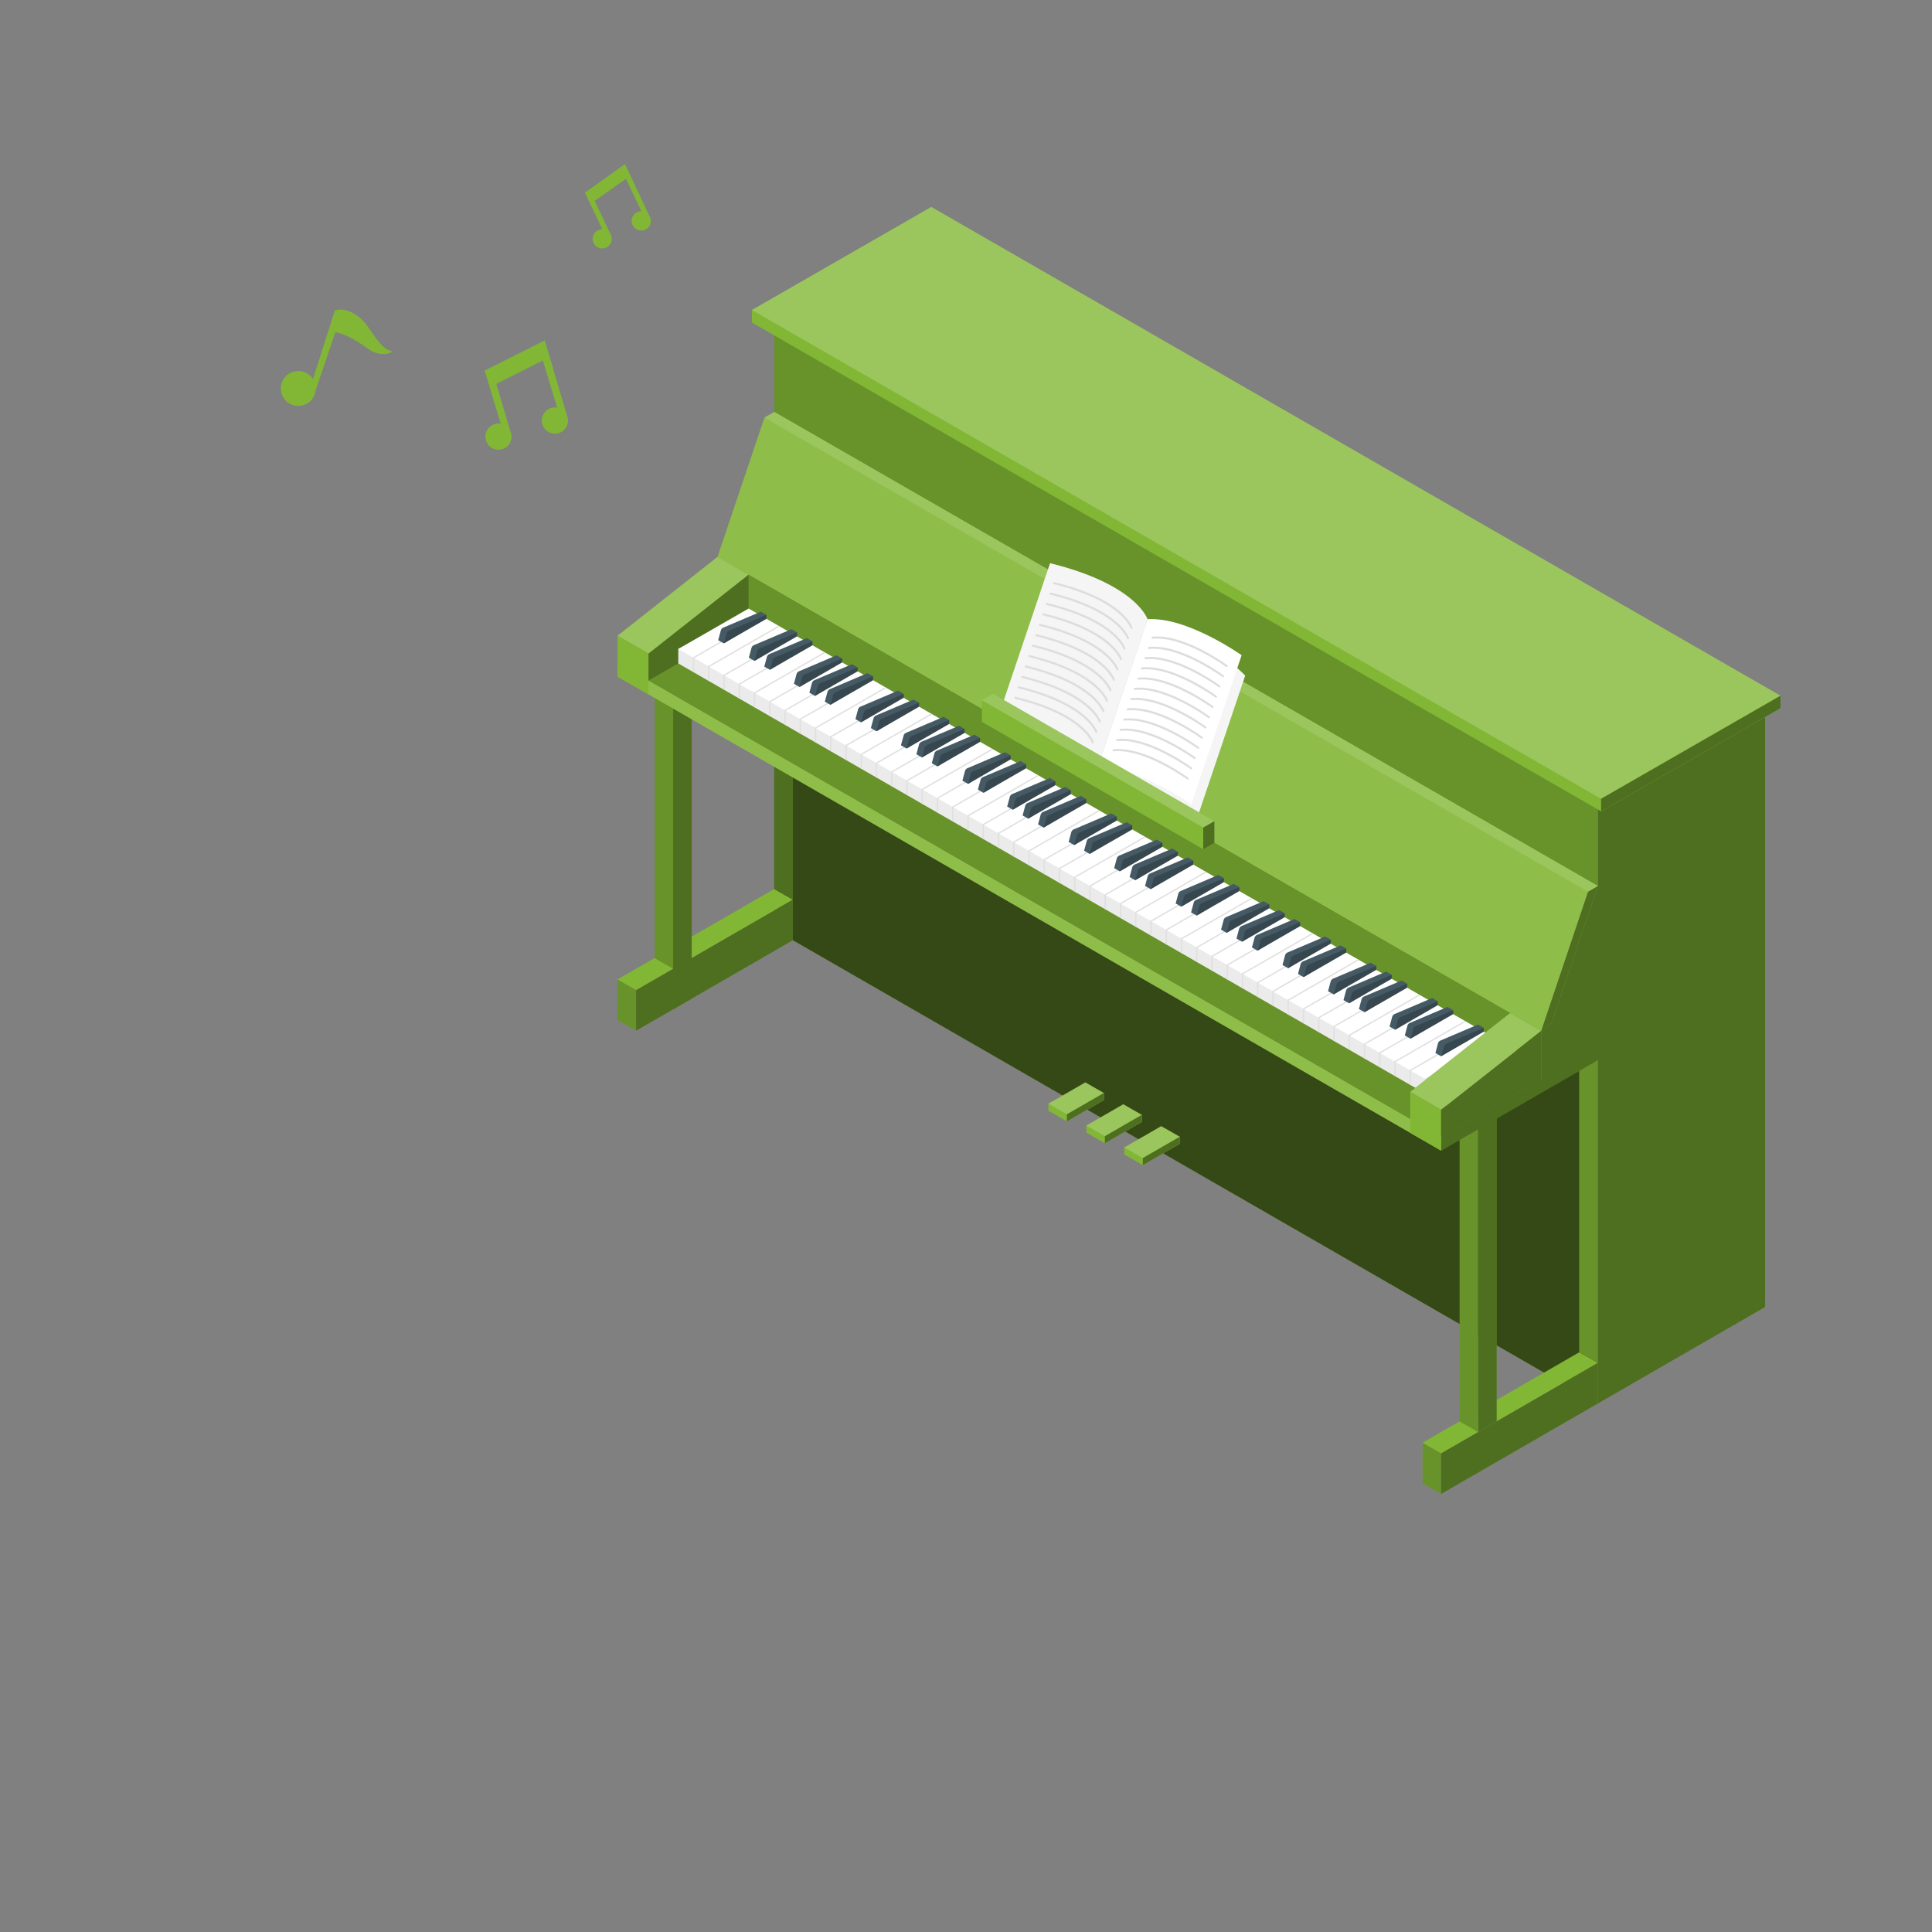 <svg xmlns="http://www.w3.org/2000/svg" viewBox="0 0 500 500"><rect x="0" y="0" width="500" height="500" fill="#808080" stroke="none"/><g id="freepik--musical-notes--inject-37"><path d="M92.64,81.84c-3.55-2.64-6-1.44-6-1.44L81,98.11a4.51,4.51,0,1,0,.69,2.83l0,.07L86.78,86s2.73.11,8.26,4.11c3.9,2.83,6.61.84,6.61.84C97.75,90.25,96.18,84.48,92.64,81.84Z" style="fill:#82B735"></path><path d="M161.76,42.47l-10.39,7.39,4.53,9.48a2.48,2.48,0,1,0,2,1.08h0l-4-8.44L162,46.26l4,8.44a2.48,2.48,0,1,0,2,1.08h0Z" style="fill:#82B735"></path><path d="M141,88.08l-15.57,7.84,4.16,13.74a3.34,3.34,0,0,0-2.93.91,3.38,3.38,0,1,0,5.41,1h0l-3.63-12.22,12.05-6.07,3.71,12.23a3.39,3.39,0,1,0,2.47,1.88h0Z" style="fill:#82B735"></path></g><g id="freepik--Piano--inject-37"><polygon points="413.5 274.38 413.5 363.24 200.37 240.56 200.37 152.14 413.5 274.38" style="fill:#82B735"></polygon><polygon points="413.5 274.38 413.5 363.24 200.37 240.56 200.37 152.14 413.5 274.38" style="opacity:0.6"></polygon><polygon points="159.82 253.47 159.82 263.99 164.62 266.75 164.62 256.23 159.82 253.47" style="fill:#82B735"></polygon><polygon points="159.82 253.47 159.82 263.99 164.62 266.75 164.62 256.23 159.82 253.47" style="opacity:0.2"></polygon><polygon points="164.62 256.22 164.62 266.75 205.17 243.35 205.17 232.82 164.62 256.22" style="fill:#82B735"></polygon><polygon points="164.62 256.22 164.62 266.75 205.17 243.35 205.17 232.82 164.62 256.22" style="opacity:0.4"></polygon><polygon points="200.37 230.08 159.82 253.47 164.62 256.22 205.17 232.82 200.37 230.08" style="fill:#82B735"></polygon><polygon points="169.42 175.12 169.42 247.97 174.21 250.72 174.21 172.38 169.42 175.12" style="fill:#82B735"></polygon><polygon points="169.42 175.12 169.42 247.97 174.21 250.72 174.21 172.38 169.42 175.12" style="opacity:0.2"></polygon><polygon points="174.21 172.81 174.21 261.23 179.01 258.45 179.01 175.57 174.21 172.81" style="fill:#82B735"></polygon><polygon points="174.21 172.81 174.21 261.23 179.01 258.45 179.01 175.57 174.21 172.81" style="opacity:0.4"></polygon><polygon points="200.37 230.08 200.37 157.26 205.17 154.5 205.17 232.82 200.37 230.08" style="fill:#82B735"></polygon><polygon points="200.37 230.08 200.37 157.26 205.17 154.5 205.17 232.82 200.37 230.08" style="opacity:0.4"></polygon><polygon points="159.82 171.74 372.95 294.41 406.88 267.61 193.74 144.94 159.82 171.74" style="fill:#82B735"></polygon><polygon points="159.82 171.74 372.95 294.41 406.88 267.61 193.74 144.94 159.82 171.74" style="opacity:0.2"></polygon><polygon points="372.95 287.21 372.95 297.78 413.5 274.38 413.5 363.24 456.8 338.26 456.8 181.76 413.5 206.75 413.5 229.29 401.59 264.61 372.95 287.21" style="fill:#82B735"></polygon><polygon points="372.95 287.21 372.95 297.78 413.5 274.38 413.5 363.24 456.8 338.26 456.8 181.76 413.5 206.75 413.5 229.29 401.59 264.61 372.95 287.21" style="opacity:0.4"></polygon><polygon points="159.82 171.52 159.82 175.11 372.95 297.78 372.95 294.2 159.82 171.52" style="fill:#82B735"></polygon><polygon points="159.82 171.52 159.82 175.11 372.95 297.78 372.95 294.2 159.82 171.52" style="fill:#fff;opacity:0.1"></polygon><polygon points="200.37 84.07 200.37 106.61 413.5 229.29 413.5 206.75 200.37 84.07" style="fill:#82B735"></polygon><polygon points="200.37 84.07 200.37 106.61 413.5 229.29 413.5 206.75 200.37 84.07" style="opacity:0.2"></polygon><polygon points="200.37 106.61 188.46 141.93 398.83 266.79 401.6 264.61 413.5 229.29 200.37 106.61" style="fill:#82B735"></polygon><polygon points="200.37 106.61 188.46 141.93 398.83 266.79 400.46 261.96 410.98 230.74 413.5 229.29 200.37 106.61" style="fill:#fff;opacity:0.2"></polygon><polygon points="197.85 108.06 185.7 144.11 398.83 266.79 410.98 230.74 197.85 108.06" style="fill:#82B735"></polygon><polygon points="197.85 108.06 185.7 144.11 398.83 266.79 410.98 230.74 197.85 108.06" style="fill:#fff;opacity:0.1"></polygon><polygon points="410.99 230.74 413.5 229.29 401.6 264.61 398.86 266.79 410.99 230.74" style="opacity:0.4"></polygon><polygon points="368.16 373.37 368.16 383.88 372.95 386.64 372.95 376.12 368.16 373.37" style="fill:#82B735"></polygon><polygon points="368.16 373.37 368.16 383.88 372.95 386.64 372.95 376.12 368.16 373.37" style="opacity:0.2"></polygon><polygon points="372.95 376.11 372.95 386.64 413.5 363.24 413.5 352.72 372.95 376.11" style="fill:#82B735"></polygon><polygon points="372.95 376.11 372.95 386.64 413.5 363.24 413.5 352.72 372.95 376.11" style="opacity:0.4"></polygon><polygon points="408.7 349.97 368.16 373.37 372.95 376.11 413.5 352.72 408.7 349.97" style="fill:#82B735"></polygon><polygon points="377.75 295.01 377.75 367.86 382.55 370.62 382.55 292.27 377.75 295.01" style="fill:#82B735"></polygon><polygon points="377.75 295.01 377.75 367.86 382.55 370.62 382.55 292.27 377.75 295.01" style="opacity:0.2"></polygon><polygon points="382.55 292.27 382.55 370.62 387.34 367.84 387.34 289.5 382.55 292.27" style="fill:#82B735"></polygon><polygon points="382.55 292.27 382.55 370.62 387.34 367.84 387.34 289.5 382.55 292.27" style="opacity:0.4"></polygon><polygon points="408.7 349.97 408.7 277.15 413.5 274.38 413.5 352.72 408.7 349.97" style="fill:#82B735"></polygon><polygon points="408.7 349.97 408.7 277.15 413.5 274.38 413.5 352.72 408.7 349.97" style="opacity:0.2"></polygon><polygon points="197.84 108.07 410.99 230.74 413.5 229.29 200.36 106.61 197.84 108.07" style="fill:#82B735"></polygon><polygon points="197.84 108.07 410.99 230.74 413.5 229.29 200.36 106.61 197.84 108.07" style="fill:#fff;opacity:0.2"></polygon><polygon points="193.74 161.23 398.86 279.28 398.86 266.79 193.74 148.74 193.74 161.23" style="fill:#82B735"></polygon><polygon points="193.74 161.23 398.86 279.28 398.86 266.79 193.74 148.74 193.74 161.23" style="opacity:0.2"></polygon><polygon points="194.59 83.47 414.36 209.97 460.79 183.28 460.79 180.05 241.02 56.79 194.59 80.23 194.59 83.47" style="fill:#82B735"></polygon><polygon points="194.59 80.23 414.36 206.73 460.79 180.05 241.02 53.55 194.59 80.23" style="fill:#82B735"></polygon><polygon points="194.59 80.23 414.36 206.73 460.79 180.05 241.02 53.55 194.59 80.23" style="fill:#fff;opacity:0.2"></polygon><polygon points="414.36 206.73 414.36 209.97 460.79 183.28 460.79 180.05 414.36 206.73" style="fill:#82B735"></polygon><polygon points="414.36 206.73 414.36 209.97 460.79 183.28 460.79 180.05 414.36 206.73" style="opacity:0.4"></polygon><polygon points="167.84 169.16 159.82 164.53 185.7 144.11 193.74 148.74 167.84 169.16" style="fill:#82B735"></polygon><polygon points="167.84 169.16 159.82 164.53 185.7 144.11 193.74 148.74 167.84 169.16" style="fill:#fff;opacity:0.2"></polygon><polygon points="167.84 169.16 167.84 179.73 159.82 175.11 159.82 164.53 167.84 169.16" style="fill:#82B735"></polygon><polygon points="193.74 148.74 193.74 161.23 167.84 176.12 167.84 169.16 193.74 148.74" style="fill:#82B735"></polygon><polygon points="193.74 148.74 193.74 161.23 167.84 176.12 167.84 169.16 193.74 148.74" style="opacity:0.4"></polygon><polygon points="175.54 171.7 376.81 287.59 395.02 277.12 395.02 273.38 193.74 158.76 175.54 167.95 175.54 171.7" style="fill:#ebebeb"></polygon><polygon points="175.54 167.95 376.81 283.84 395.02 273.38 193.74 157.49 175.54 167.95" style="fill:#fff"></polygon><polygon points="179.66 174.07 179.66 170.33 197.86 159.86 197.51 159.66 179.4 170.07 179.31 170.12 179.31 173.87 179.66 174.07" style="fill:#e0e0e0"></polygon><polygon points="183.6 172.6 201.81 162.13 201.46 161.93 183.34 172.34 183.25 172.4 183.25 176.14 183.6 176.34 183.6 172.6" style="fill:#e0e0e0"></polygon><polygon points="187.55 174.87 205.76 164.41 205.4 164.2 187.29 174.62 187.2 174.67 187.2 178.41 187.55 178.62 187.55 174.87" style="fill:#e0e0e0"></polygon><polygon points="191.5 177.14 209.7 166.68 209.35 166.48 191.23 176.89 191.15 176.94 191.15 180.69 191.5 180.89 191.5 177.14" style="fill:#e0e0e0"></polygon><polygon points="195.44 179.42 213.65 168.95 213.3 168.75 195.18 179.16 195.09 179.21 195.09 182.96 195.44 183.16 195.44 179.42" style="fill:#e0e0e0"></polygon><polygon points="199.39 181.69 217.59 171.22 217.24 171.02 199.13 181.43 199.04 181.49 199.04 185.23 199.39 185.43 199.39 181.69" style="fill:#e0e0e0"></polygon><polygon points="203.34 183.96 221.54 173.5 221.19 173.29 203.07 183.71 202.99 183.76 202.99 187.5 203.34 187.71 203.34 183.96" style="fill:#e0e0e0"></polygon><polygon points="207.28 186.23 225.49 175.77 225.14 175.56 207.02 185.98 206.93 186.03 206.93 189.78 207.28 189.98 207.28 186.23" style="fill:#e0e0e0"></polygon><polygon points="211.23 188.5 229.43 178.04 229.08 177.84 210.97 188.25 210.88 188.3 210.88 192.05 211.23 192.25 211.23 188.5" style="fill:#e0e0e0"></polygon><polygon points="215.18 190.78 233.38 180.31 233.03 180.11 214.91 190.52 214.82 190.57 214.82 194.32 215.18 194.52 215.18 190.78" style="fill:#e0e0e0"></polygon><polygon points="219.12 193.05 237.33 182.59 236.97 182.38 218.86 192.79 218.77 192.85 218.77 196.59 219.12 196.79 219.12 193.05" style="fill:#e0e0e0"></polygon><polygon points="223.07 195.32 241.27 184.86 240.92 184.65 222.81 195.07 222.72 195.12 222.72 198.87 223.07 199.07 223.07 195.32" style="fill:#e0e0e0"></polygon><polygon points="227.02 197.59 245.22 187.13 244.87 186.93 226.75 197.34 226.66 197.39 226.66 201.14 227.02 201.34 227.02 197.59" style="fill:#e0e0e0"></polygon><polygon points="230.96 199.87 249.17 189.4 248.81 189.2 230.7 199.61 230.61 199.66 230.61 203.41 230.96 203.61 230.96 199.87" style="fill:#e0e0e0"></polygon><polygon points="234.91 202.14 253.11 191.67 252.76 191.47 234.65 201.88 234.56 201.94 234.56 205.68 234.91 205.88 234.91 202.14" style="fill:#e0e0e0"></polygon><polygon points="238.86 204.41 257.06 193.95 256.71 193.74 238.59 204.16 238.5 204.21 238.5 207.95 238.86 208.16 238.86 204.41" style="fill:#e0e0e0"></polygon><polygon points="242.8 206.68 261.01 196.22 260.65 196.01 242.54 206.43 242.45 206.48 242.45 210.23 242.8 210.43 242.8 206.68" style="fill:#e0e0e0"></polygon><polygon points="246.75 208.96 264.95 198.49 264.6 198.29 246.49 208.7 246.4 208.75 246.4 212.5 246.75 212.7 246.75 208.96" style="fill:#e0e0e0"></polygon><polygon points="250.7 211.23 268.9 200.76 268.55 200.56 250.43 210.97 250.34 211.03 250.34 214.77 250.7 214.97 250.7 211.23" style="fill:#e0e0e0"></polygon><polygon points="254.64 213.5 272.85 203.03 272.49 202.83 254.38 213.25 254.29 213.3 254.29 217.04 254.64 217.25 254.64 213.5" style="fill:#e0e0e0"></polygon><polygon points="258.59 215.77 276.79 205.31 276.44 205.1 258.32 215.52 258.24 215.57 258.24 219.31 258.59 219.52 258.59 215.77" style="fill:#e0e0e0"></polygon><polygon points="262.54 218.04 280.74 207.58 280.39 207.38 262.27 217.79 262.18 217.84 262.18 221.59 262.54 221.79 262.54 218.04" style="fill:#e0e0e0"></polygon><polygon points="266.48 220.32 284.69 209.85 284.33 209.65 266.22 220.06 266.13 220.11 266.13 223.86 266.48 224.06 266.48 220.32" style="fill:#e0e0e0"></polygon><polygon points="270.43 222.59 288.63 212.12 288.28 211.92 270.17 222.34 270.08 222.39 270.08 226.13 270.43 226.34 270.43 222.59" style="fill:#e0e0e0"></polygon><polygon points="274.38 224.86 292.58 214.4 292.23 214.19 274.11 224.61 274.02 224.66 274.02 228.41 274.38 228.61 274.38 224.86" style="fill:#e0e0e0"></polygon><polygon points="278.32 227.13 296.52 216.67 296.17 216.47 278.06 226.88 277.97 226.93 277.97 230.68 278.32 230.88 278.32 227.13" style="fill:#e0e0e0"></polygon><polygon points="282.27 229.41 300.47 218.94 300.12 218.74 282 229.15 281.92 229.2 281.92 232.95 282.27 233.15 282.27 229.41" style="fill:#e0e0e0"></polygon><polygon points="286.21 231.68 304.42 221.21 304.06 221.01 285.95 231.43 285.86 231.48 285.86 235.22 286.21 235.42 286.21 231.68" style="fill:#e0e0e0"></polygon><polygon points="290.16 233.95 308.36 223.48 308.01 223.28 289.9 233.7 289.81 233.75 289.81 237.49 290.16 237.7 290.16 233.95" style="fill:#e0e0e0"></polygon><polygon points="294.11 236.22 312.31 225.76 311.96 225.55 293.85 235.97 293.76 236.02 293.76 239.77 294.11 239.97 294.11 236.22" style="fill:#e0e0e0"></polygon><polygon points="298.06 238.5 316.26 228.03 315.9 227.83 297.79 238.24 297.7 238.29 297.7 242.04 298.06 242.24 298.06 238.5" style="fill:#e0e0e0"></polygon><polygon points="302 240.77 320.2 230.3 319.85 230.1 301.74 240.51 301.65 240.56 301.65 244.31 302 244.51 302 240.77" style="fill:#e0e0e0"></polygon><polygon points="305.95 243.04 324.15 232.57 323.8 232.37 305.68 242.79 305.6 242.84 305.6 246.58 305.95 246.78 305.95 243.04" style="fill:#e0e0e0"></polygon><polygon points="309.89 245.31 328.1 234.85 327.74 234.64 309.63 245.06 309.54 245.11 309.54 248.86 309.89 249.06 309.89 245.31" style="fill:#e0e0e0"></polygon><polygon points="313.84 247.59 332.04 237.12 331.69 236.91 313.58 247.33 313.49 247.38 313.49 251.13 313.84 251.33 313.84 247.59" style="fill:#e0e0e0"></polygon><polygon points="317.79 249.86 335.99 239.39 335.64 239.19 317.52 249.6 317.44 249.65 317.44 253.4 317.79 253.6 317.79 249.86" style="fill:#e0e0e0"></polygon><polygon points="321.73 252.13 339.94 241.66 339.58 241.46 321.47 251.88 321.38 251.93 321.38 255.67 321.73 255.88 321.73 252.13" style="fill:#e0e0e0"></polygon><polygon points="325.68 254.4 343.88 243.94 343.53 243.73 325.42 254.15 325.33 254.2 325.33 257.94 325.68 258.15 325.68 254.4" style="fill:#e0e0e0"></polygon><polygon points="329.63 256.68 347.83 246.21 347.48 246 329.36 256.42 329.27 256.47 329.27 260.22 329.63 260.42 329.63 256.68" style="fill:#e0e0e0"></polygon><polygon points="333.57 258.95 351.77 248.48 351.42 248.28 333.31 258.69 333.22 258.74 333.22 262.49 333.57 262.69 333.57 258.95" style="fill:#e0e0e0"></polygon><polygon points="337.52 261.22 355.72 250.75 355.37 250.55 337.26 260.96 337.17 261.02 337.17 264.76 337.52 264.96 337.52 261.22" style="fill:#e0e0e0"></polygon><polygon points="341.47 263.49 359.67 253.02 359.31 252.82 341.2 263.24 341.12 263.29 341.12 267.03 341.47 267.24 341.47 263.49" style="fill:#e0e0e0"></polygon><polygon points="345.41 265.76 363.61 255.29 363.26 255.09 345.15 265.51 345.06 265.56 345.06 269.31 345.41 269.51 345.41 265.76" style="fill:#e0e0e0"></polygon><polygon points="349.36 268.04 367.56 257.57 367.21 257.37 349.1 267.78 349.01 267.83 349.01 271.58 349.36 271.78 349.36 268.04" style="fill:#e0e0e0"></polygon><polygon points="353.31 270.31 371.51 259.84 371.15 259.64 353.04 270.06 352.95 270.11 352.95 273.85 353.31 274.05 353.31 270.31" style="fill:#e0e0e0"></polygon><polygon points="357.25 272.58 375.45 262.11 375.1 261.91 356.99 272.33 356.9 272.38 356.9 276.12 357.25 276.33 357.25 272.58" style="fill:#e0e0e0"></polygon><polygon points="361.2 274.85 379.4 264.38 379.05 264.18 360.94 274.6 360.85 274.65 360.85 278.4 361.2 278.6 361.2 274.85" style="fill:#e0e0e0"></polygon><polygon points="365.15 277.13 383.35 266.66 382.99 266.45 364.88 276.87 364.79 276.92 364.79 280.67 365.15 280.87 365.15 277.13" style="fill:#e0e0e0"></polygon><polygon points="369.09 279.4 387.29 268.93 386.94 268.73 368.83 279.14 368.74 279.19 368.74 282.94 369.09 283.14 369.09 279.4" style="fill:#e0e0e0"></polygon><polygon points="390.89 271 372.77 281.42 372.69 281.47 372.69 285.21 373.04 285.42 373.04 281.67 391.24 271.2 390.89 271" style="fill:#e0e0e0"></polygon><path d="M205.24,164.62l-10,6.42-1.44-.83.67-2.5a1.16,1.16,0,0,1,.65-.75l9.71-4.12,1.44.83Z" style="fill:#455a64"></path><path d="M206.27,164.69l-11,6.35.67-2.5a1.13,1.13,0,0,1,.65-.75l9.71-4.12Z" style="fill:#37474f"></path><path d="M197.31,160.09l-10,6.41-1.44-.82.67-2.5a1.13,1.13,0,0,1,.65-.75l9.71-4.13,1.44.83Z" style="fill:#455a64"></path><path d="M198.35,160.16l-11,6.34L188,164a1.11,1.11,0,0,1,.65-.75l9.71-4.13Z" style="fill:#37474f"></path><path d="M382.92,266.93l-10,6.42-1.44-.83.67-2.5a1.13,1.13,0,0,1,.66-.74l9.7-4.13L384,266Z" style="fill:#455a64"></path><path d="M384,267l-11,6.35.67-2.5a1.16,1.16,0,0,1,.65-.75L384,266Z" style="fill:#37474f"></path><path d="M375,262.39l-10,6.41-1.44-.82.67-2.5a1.13,1.13,0,0,1,.65-.75l9.71-4.13,1.44.83Z" style="fill:#455a64"></path><path d="M376.08,262.46l-11,6.34.67-2.49a1.11,1.11,0,0,1,.65-.75l9.71-4.13Z" style="fill:#37474f"></path><path d="M371.05,260.08l-10,6.42-1.44-.83.68-2.5a1.16,1.16,0,0,1,.65-.75l9.7-4.12,1.44.82Z" style="fill:#455a64"></path><path d="M372.08,260.15l-11,6.35.67-2.5a1.13,1.13,0,0,1,.65-.75l9.71-4.13Z" style="fill:#37474f"></path><path d="M363.13,255.55l-10,6.41-1.44-.83.67-2.49a1.15,1.15,0,0,1,.66-.75l9.7-4.13,1.44.83Z" style="fill:#455a64"></path><path d="M364.16,255.62l-11,6.34.67-2.49a1.11,1.11,0,0,1,.65-.75l9.71-4.13Z" style="fill:#37474f"></path><path d="M359.13,253.24l-10,6.41-1.44-.82.68-2.5a1.13,1.13,0,0,1,.65-.75l9.71-4.13,1.43.83Z" style="fill:#455a64"></path><path d="M360.16,253.31l-11,6.34.67-2.49a1.17,1.17,0,0,1,.66-.75l9.7-4.13Z" style="fill:#37474f"></path><path d="M355.13,250.93l-10,6.42-1.43-.83.67-2.5a1.16,1.16,0,0,1,.65-.75l9.71-4.12,1.44.83Z" style="fill:#455a64"></path><path d="M356.17,251l-11,6.35.68-2.5a1.13,1.13,0,0,1,.65-.75l9.71-4.12Z" style="fill:#37474f"></path><path d="M347.35,246.46l-10,6.41-1.43-.82.67-2.5a1.13,1.13,0,0,1,.65-.75l9.71-4.13,1.44.83Z" style="fill:#455a64"></path><path d="M348.39,246.53l-11,6.34.68-2.49a1.11,1.11,0,0,1,.65-.75l9.71-4.13Z" style="fill:#37474f"></path><path d="M343.35,244.15l-10,6.42-1.44-.83.67-2.5a1.13,1.13,0,0,1,.65-.75l9.71-4.12,1.44.82Z" style="fill:#455a64"></path><path d="M344.39,244.22l-11,6.35.67-2.5a1.13,1.13,0,0,1,.65-.75l9.71-4.13Z" style="fill:#37474f"></path><path d="M335.43,239.62l-10,6.41L324,245.2l.67-2.49a1.11,1.11,0,0,1,.65-.75l9.71-4.13,1.44.83Z" style="fill:#455a64"></path><path d="M336.47,239.69l-11,6.34.67-2.5a1.12,1.12,0,0,1,.65-.74l9.71-4.13Z" style="fill:#37474f"></path><path d="M331.44,237.31l-10,6.41L320,242.9l.67-2.5a1.15,1.15,0,0,1,.66-.75l9.7-4.13,1.44.83Z" style="fill:#455a64"></path><path d="M332.47,237.38l-11,6.34.67-2.49a1.11,1.11,0,0,1,.65-.75l9.71-4.13Z" style="fill:#37474f"></path><path d="M327.44,235l-10,6.42-1.44-.83.68-2.5a1.16,1.16,0,0,1,.65-.75l9.71-4.12,1.43.82Z" style="fill:#455a64"></path><path d="M328.47,235.07l-11,6.35.67-2.5a1.17,1.17,0,0,1,.66-.75l9.7-4.13Z" style="fill:#37474f"></path><path d="M319.69,230.54l-10,6.41-1.44-.83.67-2.49a1.11,1.11,0,0,1,.65-.75l9.71-4.13,1.44.83Z" style="fill:#455a64"></path><path d="M320.73,230.61l-11,6.34.67-2.5a1.12,1.12,0,0,1,.65-.74l9.71-4.13Z" style="fill:#37474f"></path><path d="M315.7,228.23l-10,6.41-1.44-.82.67-2.5a1.17,1.17,0,0,1,.66-.75l9.7-4.13,1.44.83Z" style="fill:#455a64"></path><path d="M316.73,228.3l-11,6.34.67-2.49a1.11,1.11,0,0,1,.65-.75l9.71-4.13Z" style="fill:#37474f"></path><path d="M307.78,223.69l-10,6.42-1.44-.83.67-2.49a1.1,1.1,0,0,1,.66-.75l9.7-4.13,1.44.83Z" style="fill:#455a64"></path><path d="M308.81,223.76l-11,6.35.67-2.5a1.16,1.16,0,0,1,.65-.75l9.71-4.12Z" style="fill:#37474f"></path><path d="M303.78,221.39l-10,6.41-1.44-.83.68-2.49a1.13,1.13,0,0,1,.65-.75l9.71-4.13,1.43.83Z" style="fill:#455a64"></path><path d="M304.81,221.46l-11,6.34.67-2.49a1.13,1.13,0,0,1,.66-.75l9.7-4.13Z" style="fill:#37474f"></path><path d="M299.78,219.08l-10,6.42-1.43-.83.67-2.5a1.13,1.13,0,0,1,.65-.75l9.71-4.12,1.44.82Z" style="fill:#455a64"></path><path d="M300.82,219.15l-11,6.35.68-2.5a1.13,1.13,0,0,1,.65-.75l9.71-4.13Z" style="fill:#37474f"></path><path d="M292,214.61,282,221l-1.44-.83.68-2.49a1.11,1.11,0,0,1,.65-.75l9.71-4.13,1.43.83Z" style="fill:#455a64"></path><path d="M293,214.68,282,221l.68-2.5a1.12,1.12,0,0,1,.65-.74l9.7-4.13Z" style="fill:#37474f"></path><path d="M288,212.3l-10,6.41-1.43-.82.67-2.5a1.13,1.13,0,0,1,.65-.75l9.71-4.13,1.44.83Z" style="fill:#455a64"></path><path d="M289,212.37l-11,6.34.68-2.49a1.11,1.11,0,0,1,.65-.75l9.71-4.13Z" style="fill:#37474f"></path><path d="M280.08,207.76l-10,6.42-1.43-.83.67-2.5a1.12,1.12,0,0,1,.65-.74l9.71-4.13,1.44.83Z" style="fill:#455a64"></path><path d="M281.12,207.83l-11,6.35.68-2.5a1.16,1.16,0,0,1,.65-.75l9.71-4.12Z" style="fill:#37474f"></path><path d="M276.09,205.46l-10,6.41-1.44-.83.67-2.49a1.1,1.1,0,0,1,.66-.75l9.7-4.13,1.44.83Z" style="fill:#455a64"></path><path d="M277.12,205.53l-11,6.34.67-2.49a1.11,1.11,0,0,1,.65-.75l9.71-4.13Z" style="fill:#37474f"></path><path d="M272.09,203.15l-10,6.41-1.44-.82.68-2.5a1.13,1.13,0,0,1,.65-.75l9.7-4.13,1.44.83Z" style="fill:#455a64"></path><path d="M273.12,203.22l-11,6.34.67-2.49a1.12,1.12,0,0,1,.66-.75l9.7-4.13Z" style="fill:#37474f"></path><path d="M264.51,198.76l-10,6.42-1.43-.83.67-2.5a1.16,1.16,0,0,1,.65-.75l9.71-4.12,1.44.82Z" style="fill:#455a64"></path><path d="M265.55,198.83l-11,6.35.68-2.5a1.13,1.13,0,0,1,.65-.75l9.71-4.13Z" style="fill:#37474f"></path><path d="M260.51,196.45l-10,6.42-1.44-.83.67-2.5a1.12,1.12,0,0,1,.65-.74l9.71-4.13,1.44.83Z" style="fill:#455a64"></path><path d="M261.55,196.52l-11,6.35.67-2.5a1.16,1.16,0,0,1,.65-.75l9.71-4.12Z" style="fill:#37474f"></path><path d="M252.59,191.92l-10,6.42-1.44-.83.67-2.5a1.13,1.13,0,0,1,.65-.75l9.71-4.12,1.44.82Z" style="fill:#455a64"></path><path d="M253.63,192l-11,6.35.67-2.5a1.13,1.13,0,0,1,.65-.75l9.71-4.13Z" style="fill:#37474f"></path><path d="M248.6,189.61l-10,6.42-1.44-.83.67-2.5a1.2,1.2,0,0,1,.66-.75l9.7-4.12,1.44.83Z" style="fill:#455a64"></path><path d="M249.63,189.68l-11,6.35.67-2.5a1.13,1.13,0,0,1,.65-.75l9.71-4.12Z" style="fill:#37474f"></path><path d="M244.6,187.3l-10,6.42-1.44-.83.68-2.49a1.11,1.11,0,0,1,.65-.75l9.71-4.13,1.43.83Z" style="fill:#455a64"></path><path d="M245.63,187.37l-11,6.35.67-2.5a1.2,1.2,0,0,1,.66-.75l9.7-4.12Z" style="fill:#37474f"></path><path d="M236.82,182.83l-10,6.42-1.44-.83.68-2.5a1.16,1.16,0,0,1,.65-.75l9.7-4.12,1.44.82Z" style="fill:#455a64"></path><path d="M237.85,182.9l-11,6.35.67-2.5a1.15,1.15,0,0,1,.66-.75l9.7-4.13Z" style="fill:#37474f"></path><path d="M232.82,180.52l-10,6.42-1.43-.83.67-2.5a1.12,1.12,0,0,1,.65-.74l9.71-4.13,1.44.83Z" style="fill:#455a64"></path><path d="M233.86,180.59l-11,6.35.68-2.5a1.16,1.16,0,0,1,.65-.75l9.71-4.12Z" style="fill:#37474f"></path><path d="M224.9,176l-10,6.41-1.44-.82.68-2.5a1.13,1.13,0,0,1,.65-.75l9.71-4.13,1.43.83Z" style="fill:#455a64"></path><path d="M225.93,176.06l-11,6.34.68-2.49a1.13,1.13,0,0,1,.65-.75l9.7-4.13Z" style="fill:#37474f"></path><path d="M220.9,173.68l-10,6.42-1.44-.83.67-2.5a1.16,1.16,0,0,1,.65-.75l9.71-4.12,1.44.83Z" style="fill:#455a64"></path><path d="M221.94,173.75l-11,6.35.67-2.5a1.13,1.13,0,0,1,.65-.75l9.71-4.12Z" style="fill:#37474f"></path><path d="M216.91,171.37l-10,6.42-1.44-.83.67-2.49a1.13,1.13,0,0,1,.66-.75l9.7-4.13,1.44.83Z" style="fill:#455a64"></path><path d="M217.94,171.44l-11,6.35.67-2.5a1.16,1.16,0,0,1,.65-.75l9.71-4.12Z" style="fill:#37474f"></path><path d="M209.23,166.93l-10,6.41-1.43-.82.67-2.5a1.13,1.13,0,0,1,.65-.75l9.71-4.13,1.44.83Z" style="fill:#455a64"></path><path d="M210.27,167l-11,6.34.68-2.49a1.13,1.13,0,0,1,.65-.75l9.71-4.13Z" style="fill:#37474f"></path><polygon points="372.96 287.21 364.95 282.58 390.82 262.16 398.86 266.79 372.96 287.21" style="fill:#82B735"></polygon><polygon points="372.96 287.21 364.95 282.58 390.82 262.16 398.86 266.79 372.96 287.21" style="fill:#fff;opacity:0.2"></polygon><polygon points="372.96 287.21 372.96 297.78 364.95 293.16 364.95 282.58 372.96 287.21" style="fill:#82B735"></polygon><polygon points="398.86 266.79 398.86 279.28 372.96 294.17 372.96 287.21 398.86 266.79" style="fill:#82B735"></polygon><polygon points="398.86 266.79 398.86 279.28 372.96 294.17 372.96 287.21 398.86 266.79" style="opacity:0.4"></polygon><path d="M297,160.29c10.07-.81,25.26,14.54,25.26,14.54l-13,38.55S294.09,198,284,198.84Z" style="fill:#f5f5f5"></path><path d="M297,160.29c10.07-.81,24.33,9.28,24.33,9.28l-13,38.55S294.09,198,284,198.84Z" style="fill:#fff"></path><path d="M284,198.84s-2.76-9-25.25-14.54l13-38.55c22.49,5.54,25.25,14.54,25.25,14.54l-13,38.55" style="fill:#f5f5f5"></path><path d="M317.43,172.63a.28.28,0,0,0,.22-.11.27.27,0,0,0-.06-.38c-.45-.33-11.28-8.19-19.34-7.36a.27.27,0,0,0-.24.3.25.25,0,0,0,.29.24c7.88-.8,18.86,7.18,19,7.26A.33.33,0,0,0,317.43,172.63Z" style="fill:#ddd"></path><path d="M316.51,175.28a.27.27,0,0,0,.22-.11.28.28,0,0,0-.05-.38c-.46-.34-11.25-8.2-19.35-7.36a.27.27,0,0,0-.24.3.26.26,0,0,0,.29.24c7.9-.81,18.86,7.17,19,7.25A.27.27,0,0,0,316.51,175.28Z" style="fill:#ddd"></path><path d="M315.6,177.93a.28.28,0,0,0,.22-.12.27.27,0,0,0-.06-.37c-.46-.34-11.26-8.2-19.35-7.36a.27.27,0,0,0-.24.3.28.28,0,0,0,.3.24c7.88-.81,18.86,7.17,19,7.25A.25.25,0,0,0,315.6,177.93Z" style="fill:#ddd"></path><path d="M314.68,180.57a.24.24,0,0,0,.22-.11.26.26,0,0,0-.06-.37c-.45-.34-11.27-8.2-19.34-7.36a.28.28,0,0,0-.25.29.26.26,0,0,0,.3.24c7.88-.8,18.86,7.18,19,7.26A.25.25,0,0,0,314.68,180.57Z" style="fill:#ddd"></path><path d="M313.77,183.22a.26.26,0,0,0,.21-.11.28.28,0,0,0-.05-.38c-.46-.33-11.28-8.19-19.35-7.35a.26.26,0,0,0-.24.29.25.25,0,0,0,.29.24c7.89-.8,18.87,7.18,19,7.26A.34.34,0,0,0,313.77,183.22Z" style="fill:#ddd"></path><path d="M312.85,185.87a.26.26,0,0,0,.21-.11.27.27,0,0,0-.05-.38c-.46-.33-11.28-8.18-19.35-7.36a.28.28,0,0,0-.24.3.26.26,0,0,0,.3.24c7.87-.8,18.86,7.18,19,7.26A.3.3,0,0,0,312.85,185.87Z" style="fill:#ddd"></path><path d="M311.93,188.52a.28.28,0,0,0,.22-.11.27.27,0,0,0-.06-.38c-.46-.34-11.28-8.19-19.34-7.36a.29.29,0,0,0-.25.3.26.26,0,0,0,.3.24c7.88-.81,18.86,7.17,19,7.26A.3.3,0,0,0,311.93,188.52Z" style="fill:#ddd"></path><path d="M311,191.17a.27.27,0,0,0,.22-.11.27.27,0,0,0-.06-.38c-.45-.34-11.27-8.19-19.34-7.36a.27.27,0,0,0-.24.3.26.26,0,0,0,.29.24c7.88-.81,18.86,7.17,19,7.25A.27.27,0,0,0,311,191.17Z" style="fill:#ddd"></path><path d="M310.1,193.81a.24.24,0,0,0,.21-.11.26.26,0,0,0-.05-.37c-.46-.34-11.27-8.2-19.35-7.36a.27.27,0,0,0-.24.29.26.26,0,0,0,.3.24c7.88-.8,18.86,7.18,19,7.26A.24.24,0,0,0,310.1,193.81Z" style="fill:#ddd"></path><path d="M309.18,196.46a.28.28,0,0,0,.22-.11.27.27,0,0,0-.06-.38c-.46-.33-11.28-8.19-19.34-7.35a.27.27,0,0,0-.25.29.26.26,0,0,0,.3.24c7.89-.8,18.86,7.18,19,7.26A.24.24,0,0,0,309.18,196.46Z" style="fill:#ddd"></path><path d="M308.26,199.11a.27.27,0,0,0,.22-.11.27.27,0,0,0-.06-.38c-.45-.33-11.25-8.2-19.34-7.36a.27.27,0,0,0-.24.3.25.25,0,0,0,.29.24c7.89-.81,18.86,7.18,19,7.26A.33.33,0,0,0,308.26,199.11Z" style="fill:#ddd"></path><path d="M307.35,201.76a.26.26,0,0,0,.21-.11.27.27,0,0,0-.05-.38c-.46-.33-11.25-8.19-19.35-7.36a.28.28,0,0,0-.24.3.26.26,0,0,0,.3.24c7.88-.81,18.86,7.18,19,7.26A.3.3,0,0,0,307.35,201.76Z" style="fill:#ddd"></path><path d="M292.82,162.72h.08a.27.27,0,0,0,.18-.34c-.09-.3-2.5-7.4-20.23-11.72a.26.26,0,0,0-.33.2.26.26,0,0,0,.2.32c17.38,4.24,19.82,11.29,19.85,11.36A.26.26,0,0,0,292.82,162.72Z" style="fill:#ddd"></path><path d="M291.91,165.42l.08,0a.26.26,0,0,0,.18-.33c-.09-.3-2.5-7.4-20.24-11.72a.26.26,0,0,0-.32.19.27.27,0,0,0,.2.33c17.38,4.24,19.82,11.29,19.85,11.36A.27.27,0,0,0,291.91,165.42Z" style="fill:#ddd"></path><path d="M291,168.11h.08a.28.28,0,0,0,.18-.34c-.1-.3-2.5-7.39-20.24-11.72a.26.26,0,0,0-.32.2.27.27,0,0,0,.19.33c17.39,4.24,19.83,11.28,19.85,11.35A.28.28,0,0,0,291,168.11Z" style="fill:#ddd"></path><path d="M290.09,170.81h.08a.28.28,0,0,0,.18-.34c-.1-.3-2.5-7.4-20.24-11.72a.25.25,0,0,0-.32.2.26.26,0,0,0,.19.32c17.39,4.24,19.83,11.29,19.85,11.36A.28.28,0,0,0,290.09,170.81Z" style="fill:#ddd"></path><path d="M289.18,173.51l.08,0a.27.27,0,0,0,.18-.33c-.1-.3-2.5-7.4-20.24-11.72a.27.27,0,0,0-.33.2.27.27,0,0,0,.2.32c17.39,4.24,19.83,11.29,19.85,11.36A.29.29,0,0,0,289.18,173.51Z" style="fill:#ddd"></path><path d="M288.27,176.2h.08a.27.27,0,0,0,.18-.34c-.1-.3-2.5-7.39-20.24-11.72a.27.27,0,1,0-.13.53C285.55,168.9,288,176,288,176A.27.27,0,0,0,288.27,176.2Z" style="fill:#ddd"></path><path d="M287.36,178.9h.08a.27.27,0,0,0,.17-.34c-.09-.3-2.49-7.39-20.23-11.72a.27.27,0,0,0-.33.2.29.29,0,0,0,.2.33c17.39,4.24,19.83,11.28,19.85,11.35A.27.27,0,0,0,287.36,178.9Z" style="fill:#ddd"></path><path d="M286.45,181.6h.08a.27.27,0,0,0,.17-.34c-.09-.3-2.5-7.4-20.23-11.72a.27.27,0,0,0-.33.2.26.26,0,0,0,.2.32c17.39,4.24,19.83,11.29,19.85,11.36A.27.27,0,0,0,286.45,181.6Z" style="fill:#ddd"></path><path d="M285.54,184.3l.08,0a.25.25,0,0,0,.17-.33c-.09-.3-2.5-7.4-20.23-11.72a.27.27,0,1,0-.13.52c17.39,4.24,19.82,11.29,19.85,11.36A.28.28,0,0,0,285.54,184.3Z" style="fill:#ddd"></path><path d="M284.62,187h.09a.26.26,0,0,0,.17-.34c-.09-.3-2.5-7.39-20.23-11.72a.28.28,0,0,0-.33.2.27.27,0,0,0,.2.33c17.39,4.24,19.82,11.28,19.85,11.35A.26.26,0,0,0,284.62,187Z" style="fill:#ddd"></path><path d="M283.71,189.69h.08a.27.27,0,0,0,.18-.34c-.09-.3-2.5-7.4-20.24-11.72a.27.27,0,1,0-.12.52c17.38,4.24,19.82,11.29,19.85,11.36A.26.26,0,0,0,283.71,189.69Z" style="fill:#ddd"></path><path d="M282.8,192.39h.08a.27.27,0,0,0,.18-.34c-.09-.3-2.5-7.4-20.24-11.72a.27.27,0,0,0-.13.52c17.45,4.25,19.83,11.29,19.86,11.36A.27.27,0,0,0,282.8,192.39Z" style="fill:#ddd"></path><polygon points="256.99 185.15 314.28 218.12 314.28 212.52 256.99 179.54 254.1 181.2 256.99 185.15" style="fill:#82B735"></polygon><polygon points="256.99 185.15 314.28 218.12 314.28 212.52 256.99 179.54 254.1 181.2 256.99 185.15" style="fill:#fff;opacity:0.2"></polygon><polygon points="254.1 186.8 311.4 219.78 311.4 214.17 254.1 181.2 254.1 186.8" style="fill:#82B735"></polygon><polygon points="314.28 218.12 311.4 219.78 311.4 214.17 314.28 212.52 314.28 218.12" style="fill:#82B735"></polygon><polygon points="314.28 218.12 311.4 219.78 311.4 214.17 314.28 212.52 314.28 218.12" style="opacity:0.4"></polygon><polygon points="290.96 298.79 295.76 301.53 305.33 296.01 305.33 294.19 300.52 293.27 290.96 296.97 290.96 298.79" style="fill:#82B735"></polygon><polygon points="290.96 296.97 295.76 299.71 305.33 294.19 300.52 291.45 290.96 296.97" style="fill:#82B735"></polygon><polygon points="290.96 296.97 295.76 299.71 305.33 294.19 300.52 291.45 290.96 296.97" style="fill:#fff;opacity:0.2"></polygon><polygon points="295.76 299.71 295.76 301.53 305.33 296.01 305.33 294.19 295.76 299.71" style="fill:#82B735"></polygon><polygon points="295.76 299.71 295.76 301.53 305.33 296.01 305.33 294.19 295.76 299.71" style="opacity:0.4"></polygon><polygon points="281.14 293.12 285.94 295.87 295.5 290.35 295.5 288.53 290.7 287.61 281.14 291.3 281.14 293.12" style="fill:#82B735"></polygon><polygon points="281.14 291.3 285.94 294.05 295.5 288.53 290.7 285.78 281.14 291.3" style="fill:#82B735"></polygon><polygon points="281.14 291.3 285.94 294.05 295.5 288.53 290.7 285.78 281.14 291.3" style="fill:#fff;opacity:0.2"></polygon><polygon points="285.94 294.05 285.94 295.87 295.5 290.35 295.5 288.53 285.94 294.05" style="fill:#82B735"></polygon><polygon points="285.94 294.05 285.94 295.87 295.5 290.35 295.5 288.53 285.94 294.05" style="opacity:0.4"></polygon><polygon points="271.32 287.46 276.12 290.2 285.68 284.69 285.68 282.87 280.88 281.94 271.32 285.64 271.32 287.46" style="fill:#82B735"></polygon><polygon points="271.32 285.64 276.12 288.38 285.68 282.87 280.88 280.12 271.32 285.64" style="fill:#82B735"></polygon><polygon points="271.32 285.64 276.12 288.38 285.68 282.87 280.88 280.12 271.32 285.64" style="fill:#fff;opacity:0.2"></polygon><polygon points="276.12 288.38 276.12 290.2 285.68 284.69 285.68 282.87 276.12 288.38" style="fill:#82B735"></polygon><polygon points="276.12 288.38 276.12 290.2 285.68 284.69 285.68 282.87 276.12 288.38" style="opacity:0.4"></polygon></g></svg>
